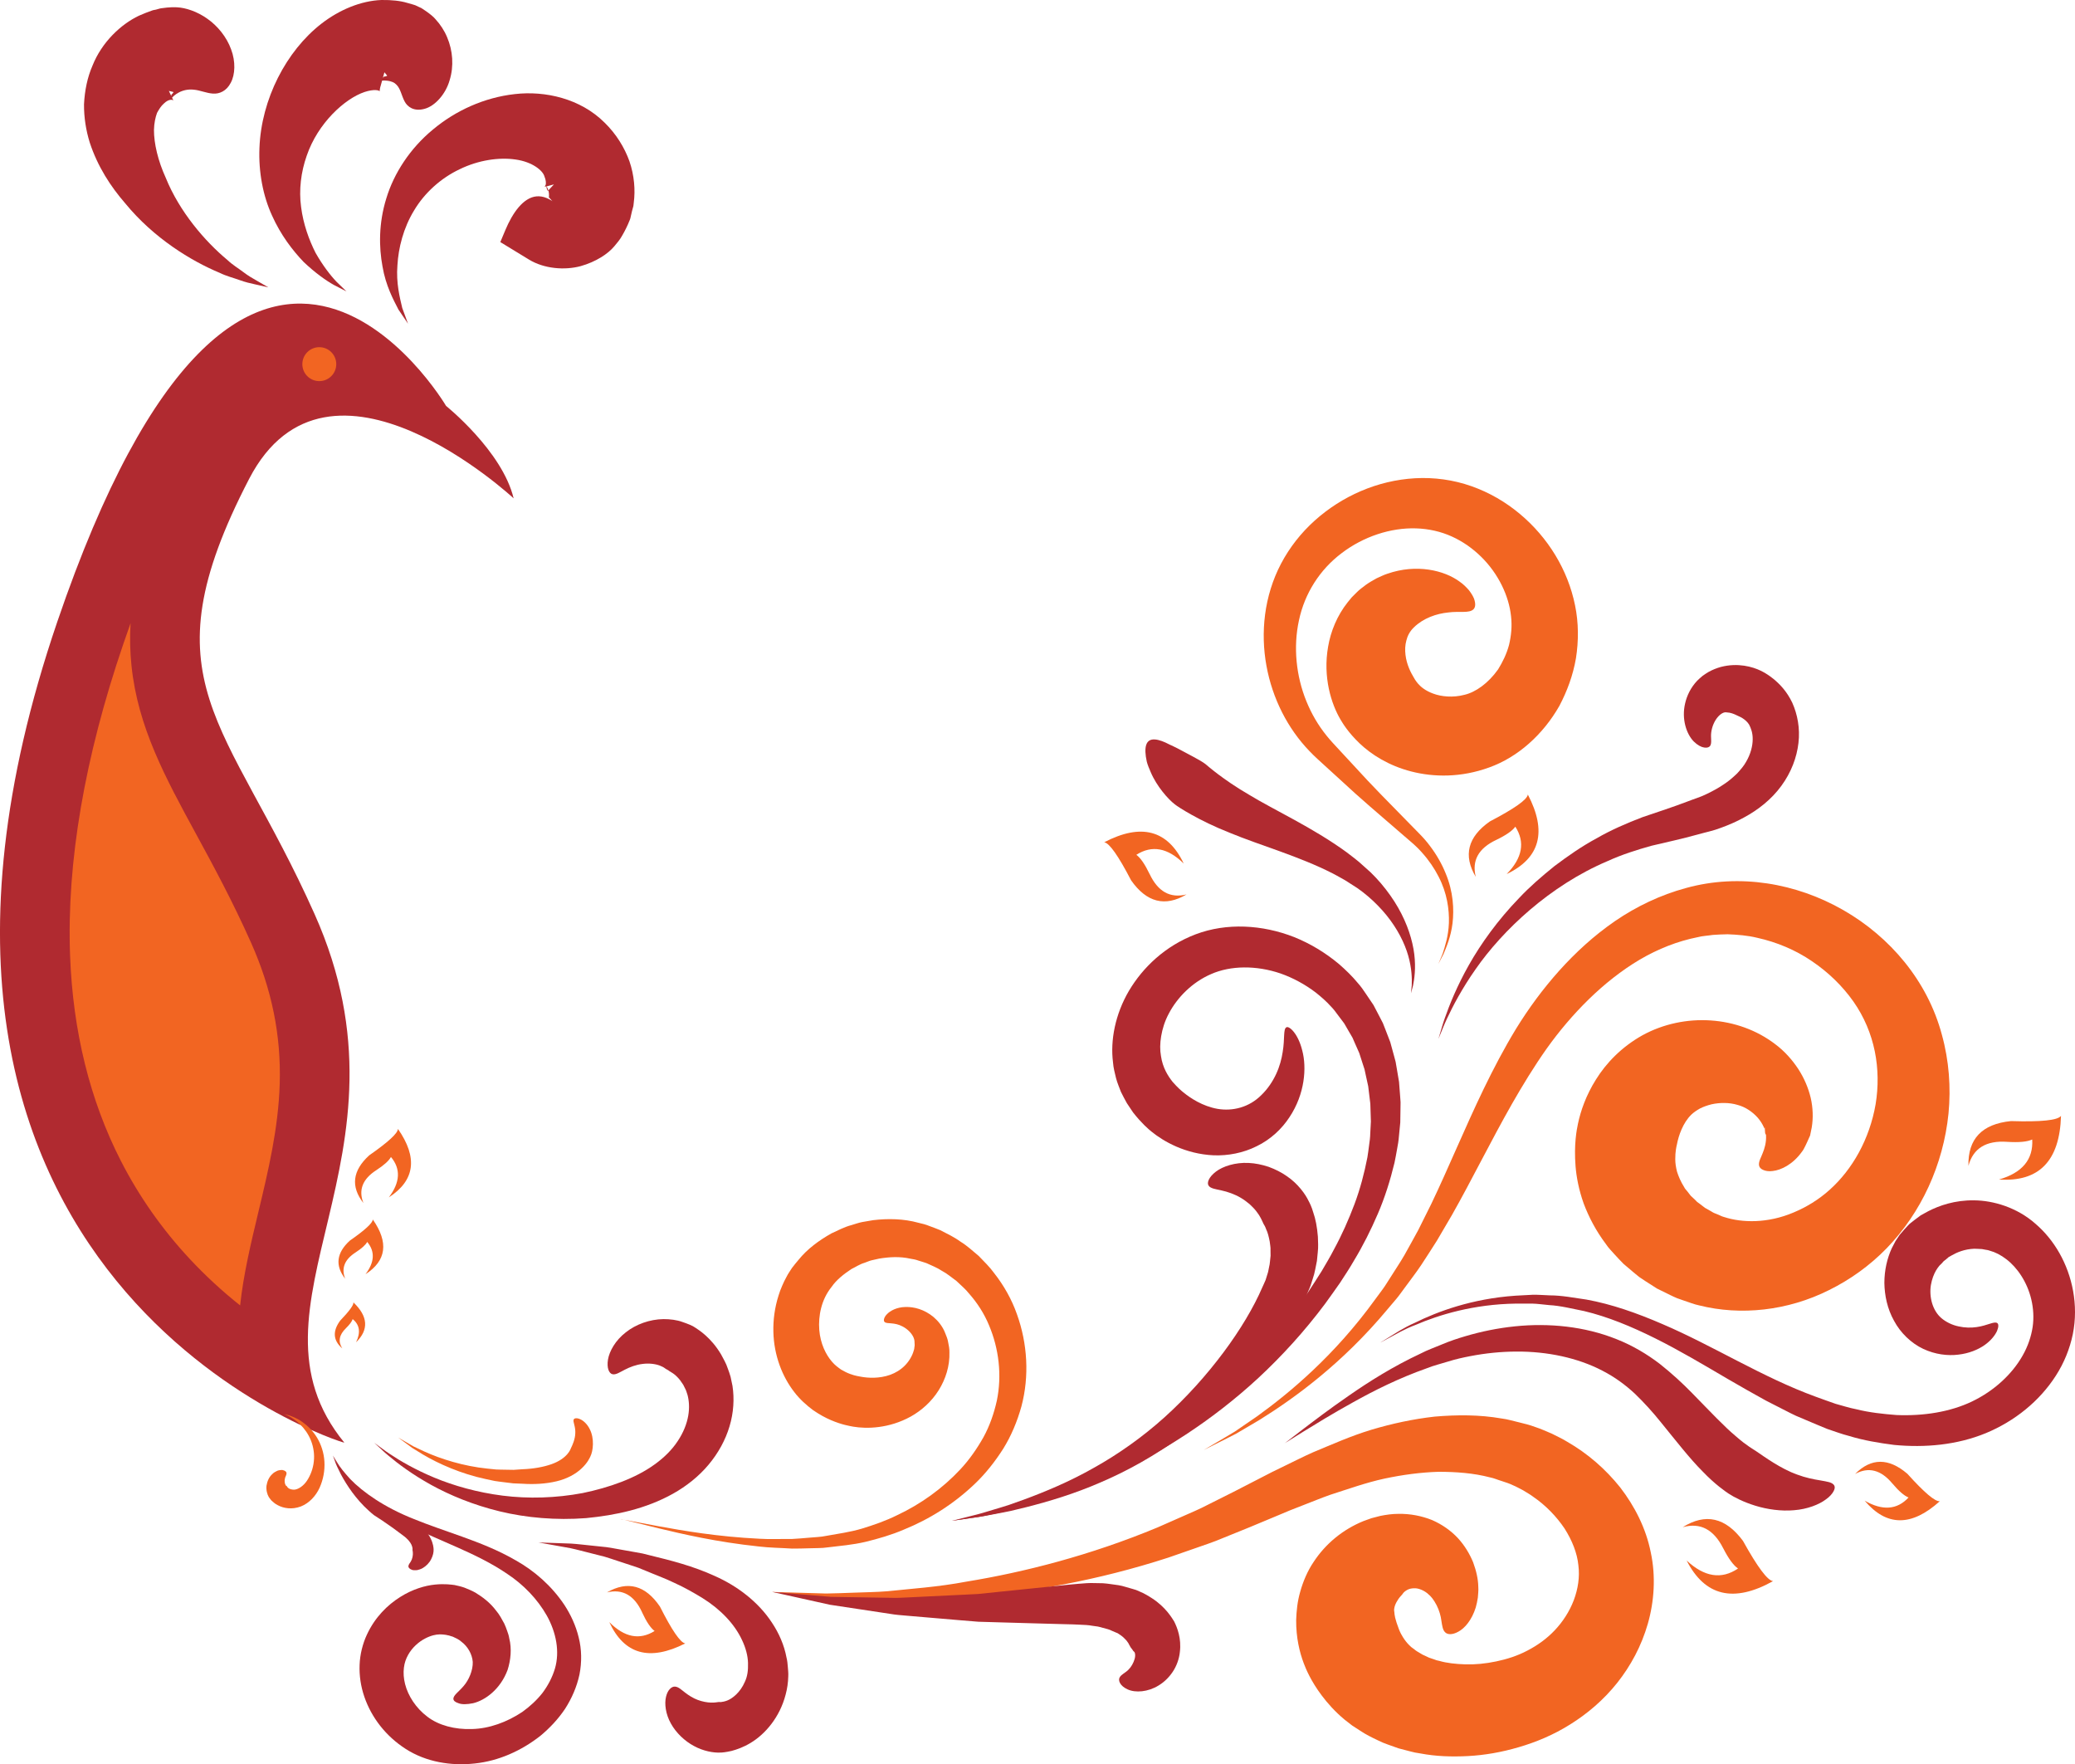 <?xml version="1.0" encoding="UTF-8"?>
<svg id="Layer_1" data-name="Layer 1" xmlns="http://www.w3.org/2000/svg" viewBox="0 0 989.72 841.37">
  <defs>
    <style>
      .cls-1 {
        fill: #f26522;
      }

      .cls-1, .cls-2 {
        stroke-width: 0px;
      }

      .cls-2 {
        fill: #b02a30;
      }
    </style>
  </defs>
  <path class="cls-2" d="m164.24,688c.15.72-244.48-76.16-136.91-391.49C117.51,32.15,212.77,193.59,212.77,193.59c0,0,26.79,21.49,32.22,44.07,0,0-88.33-82.18-126.14-9.32-50.42,97.16-10.41,114.45,31.21,207.63,51.94,116.25-39.09,186.9,14.18,252.04"/>
  <path class="cls-1" d="m114.53,622.56c-8.57-6.81-16.57-14.19-23.9-22.04-13.23-14.16-24.34-29.97-33.03-46.99-14.72-28.81-22.85-61.76-24.18-97.94-1.63-44.34,6.9-94.25,25.36-148.35,1.16-3.41,2.33-6.76,3.5-10.04-.41,6.9-.25,13.64.44,20.31,3.05,29.25,15.97,52.99,30.93,80.48,8.01,14.73,17.09,31.42,26.07,51.53,9.92,22.2,14.4,44.22,13.7,67.35-.64,21.29-5.47,41.46-10.14,60.98-3.65,15.24-7.15,29.87-8.75,44.73"/>
  <path class="cls-2" d="m178.55,688.09s.67.49,1.93,1.42c1.29.89,3.05,2.36,5.51,3.93,4.83,3.25,12.05,7.46,21.21,11.27,9.16,3.8,20.35,7.03,32.56,8.57,12.2,1.55,25.41,1.17,38.15-1.23,12.65-2.61,25.2-7.02,34.36-13.68,4.62-3.31,8.32-7.06,10.98-11.1,2.7-4.03,4.36-8.27,5.02-12.11.68-3.86.37-7.27-.35-9.95-.25-.69-.47-1.36-.66-2-.23-.64-.61-1.21-.87-1.79-.45-1.2-1.31-2.06-1.84-2.98-2.61-3.41-4.89-4.21-5.37-4.62-.5-.49-1.23-.68-1.97-1.24-.77-.61-1.47-.88-2.53-1.34-2.06-.78-5.15-1.19-8.21-.77-3.1.36-6,1.48-8.4,2.72-2.39,1.2-4.33,2.59-5.98,2.17-1.54-.36-2.77-2.87-2.1-6.95.65-4.01,3.59-9.24,8.49-13,4.82-3.85,11.45-6.23,17.95-6.32,3.18-.02,6.53.42,9.02,1.35,2.54.88,4.81,1.71,6.28,2.79,1.46.98,7.38,4.57,12.19,12.67,1.07,2.06,2.43,4.22,3.23,6.79.44,1.27.97,2.55,1.32,3.93.29,1.4.6,2.84.91,4.32.93,6.08.55,12.77-1.41,19.28-1.94,6.53-5.39,12.81-10.02,18.32-4.63,5.55-10.55,10.23-16.91,13.79-12.89,7.22-27.3,10.3-41.51,11.67-14.28,1.09-28.47-.14-41.14-3.21-12.69-3.07-23.88-7.74-32.82-12.68-8.95-4.96-15.73-10.04-20.21-13.84-2.28-1.85-3.88-3.52-5.06-4.55-1.15-1.06-1.76-1.63-1.76-1.63"/>
  <path class="cls-1" d="m296.26,724.52s6.54,1.23,18.01,3.38c11.46,2.08,27.97,4.97,47.9,5.93,4.97.32,10.17.06,15.52.12,2.68-.1,5.38-.41,8.13-.61,2.74-.29,5.56-.28,8.34-.89,5.57-1,11.36-1.78,17-3.46,5.63-1.73,11.34-3.69,16.81-6.42,11.05-5.18,21.49-12.61,30.08-21.82,4.31-4.61,7.92-9.82,11-15.27,3.02-5.5,5.06-11.44,6.41-17.47,2.52-12.11.98-24.91-3.73-36-2.31-5.59-5.57-10.61-9.41-14.98-1.81-2.3-4.06-4.14-6.12-6.13-2.32-1.67-4.47-3.55-6.95-4.84-2.33-1.56-4.91-2.52-7.36-3.67-1.27-.45-2.56-.8-3.82-1.21-1.25-.47-2.54-.7-3.82-.9-5.09-1.15-10.11-.83-14.94-.04-1.19.27-2.38.54-3.56.8-1.17.27-2.26.82-3.38,1.19-2.3.66-4.23,2-6.27,2.98-3.75,2.47-7.17,5.2-9.45,8.51-4.96,6.13-6.37,13.9-5.88,20.46.52,6.64,3.16,11.83,6,15.15,1.45,1.73,2.95,2.78,4.39,3.82,1.53.9,2.96,1.61,4.28,2.08,2.61,1,4.56,1.18,5.36,1.36,3.25.6,8.61.91,13.76-.92,2.55-.92,5.02-2.39,7.01-4.41,2.04-2.05,3.6-4.71,4.26-7.18.26-.65.27-1.23.35-1.84.17-.64.04-1.18.04-1.78,0-.68-.04-1.06-.14-1.56-.11-.49-.31-.99-.56-1.51-1.05-2.05-3.1-3.82-5.01-4.79-1.95-1.06-3.79-1.34-5.33-1.48-1.55-.16-2.74-.06-3.32-.74-.27-.31-.34-.77-.18-1.4.16-.64.57-1.43,1.37-2.23,1.51-1.62,4.69-3.37,8.8-3.44,4.08-.13,9.02,1.11,13.47,4.82,1.09.95,2.16,2.03,3.11,3.31.95,1.27,1.83,2.79,2.35,4.19.6,1.45,1.24,2.95,1.47,4.52.33,1.57.64,3.19.6,4.78.2,6.47-1.79,12.75-5.12,18.08-3.38,5.42-8.23,9.72-13.36,12.57-10.4,5.73-21,5.9-27.41,4.8-1.61-.31-5.35-.86-10.54-3.08-2.59-1.09-5.51-2.66-8.62-4.8-3-2.24-6.33-5.14-9.06-8.76-5.57-7.21-9.6-17.29-9.86-28.56-.14-5.62.61-11.54,2.5-17.45.46-1.48.99-2.95,1.64-4.41.58-1.48,1.34-2.91,2.11-4.35.71-1.46,1.71-2.81,2.59-4.23.97-1.34,2.06-2.58,3.12-3.87,4.2-5.22,9.76-9.29,15.73-12.66,3.12-1.42,6.19-3.09,9.58-3.96,1.68-.48,3.32-1.11,5.05-1.44,1.74-.3,3.48-.6,5.24-.9,7.01-.83,14.54-.73,21.63,1.24,1.8.4,3.58.85,5.28,1.56,1.72.65,3.46,1.26,5.15,1.98,3.26,1.68,6.62,3.26,9.6,5.44,3.16,1.93,5.87,4.46,8.71,6.83,2.56,2.67,5.25,5.24,7.43,8.27,4.59,5.85,8.33,12.47,10.8,19.5,5.06,14.01,5.98,29.59,2.15,44-1.99,7.14-4.84,14.01-8.68,20.18-3.89,6.11-8.35,11.77-13.43,16.63-10.15,9.74-21.9,17.06-34.01,21.95-6.01,2.58-12.2,4.34-18.27,5.83-6.12,1.44-12.17,1.92-18.01,2.63-2.91.46-5.83.29-8.67.43-2.85.05-5.65.2-8.39.15-5.48-.36-10.79-.39-15.82-1.01-20.17-2.12-36.5-5.95-47.85-8.68-11.34-2.8-17.8-4.4-17.8-4.4"/>
  <path class="cls-2" d="m158.82,694.26s.67,1.06,1.92,3.06c1.13,2.06,3.33,4.76,6.25,7.99,6.06,6.31,16.44,13.61,30.44,19.13,6.96,2.86,14.74,5.44,23.01,8.41,8.25,2.98,17.07,6.36,25.69,11.37,8.71,4.91,16.91,11.98,23.04,21.14,3.02,4.61,5.46,9.82,6.84,15.5,1.45,5.67,1.55,11.81.38,17.74-1.27,5.88-3.69,11.42-6.88,16.37-3.28,4.89-7.3,9.15-11.75,12.85-9.09,7.13-19.9,12-31.28,13.19-11.31,1.25-23.21-.67-32.96-6.93-9.54-6.11-16.37-15.03-19.75-24.91-1.69-4.93-2.46-10.14-2.25-15.19.17-4.98,1.49-10.14,3.44-14.32,3.93-8.53,9.99-14.31,15.9-18.03,5.94-3.77,11.91-5.46,16.59-5.93,4.7-.48,7.99.04,9.39.22,1.4.32,3.01.64,4.69,1.24,1.64.68,3.48,1.38,5.24,2.39,3.47,2.1,7.1,4.85,9.91,8.64,1.53,1.77,2.67,3.96,3.83,6.09.55,1.09.94,2.31,1.38,3.47.44,1.16.82,2.35,1.02,3.64,1.25,4.9.69,10.38-.81,15.03-3.43,9.24-10.73,14.5-16.46,15.86-2.96.58-5.29.65-6.94,0-1.62-.52-2.39-1.21-2.44-2.04-.08-1.79,2.58-3.4,4.94-6.24,2.42-2.8,4.44-7.42,4.29-11.44-.29-3.74-2.42-7.38-5.4-9.61-1.35-1.22-2.94-1.85-4.16-2.42-.64-.24-1.24-.3-1.74-.54-.54-.14-1.04-.16-1.46-.31-.45-.02-1.43-.26-3.08-.23-1.64.02-4.09.48-6.95,2-2.82,1.46-6.04,4.15-8.05,7.8-1.02,1.87-1.7,3.66-2,6.12-.29,2.38-.14,5.03.57,7.8,1.39,5.52,5.16,11.46,10.66,15.56,5.3,4.09,13.11,6.16,21.21,5.86,8.21-.18,16.73-3.28,24.04-8.16,3.58-2.57,6.9-5.59,9.62-9.06,2.63-3.52,4.67-7.4,5.91-11.51,2.45-8.21.59-17.41-3.85-25.38-4.52-7.97-11.18-14.79-18.75-19.8-7.56-5.19-15.79-9.1-23.7-12.63-7.94-3.53-15.6-6.72-22.48-10.16-13.88-6.7-24.01-15.01-29.66-21.87-2.73-3.52-4.73-6.38-5.72-8.54-1.1-2.09-1.69-3.2-1.69-3.2"/>
  <path class="cls-2" d="m454.2,725.24s1.95-.38,5.63-1.1c1.83-.36,4.1-.8,6.76-1.32,2.66-.54,5.66-1.4,9.05-2.23,13.49-3.48,32.59-9.7,53.86-20.69,21.2-11,44.48-26.99,65.45-48.29,10.44-10.67,20.32-22.57,29.1-35.54,2.11-3.3,4.33-6.55,6.38-9.91,1.98-3.4,4.04-6.78,5.83-10.29,3.78-6.93,6.98-14.16,9.75-21.49,2.76-7.35,4.74-14.9,6.21-22.47.33-1.9.53-3.81.8-5.71.29-1.9.52-3.8.56-5.7l.3-5.67-.18-5.65-.09-2.81-.34-2.78-.67-5.54-1.18-5.4-.58-2.69-.85-2.6-1.66-5.17-2.17-4.89-1.06-2.44-1.33-2.27c-.87-1.51-1.75-3.02-2.62-4.52-1.04-1.38-2.06-2.75-3.09-4.11-1-1.39-2.02-2.74-3.19-3.92-2.21-2.48-4.73-4.65-7.28-6.69-5.22-3.97-10.94-7.03-16.78-9.09-11.69-3.99-23.87-3.78-33.04.24-9.28,3.96-16.32,11.38-20.22,18.77-2,3.7-3.13,7.46-3.71,10.91-.59,3.47-.6,6.67-.08,9.49.8,5.49,3.3,9.45,5.55,12.28,2.38,2.73,4.27,4.34,5.13,5,3.3,2.72,9.13,6.61,16.31,7.87,7.04,1.19,14.95-.6,20.92-6.61,2.97-2.88,5.37-6.44,7.03-10.04,1.68-3.61,2.62-7.25,3.1-10.44,1.1-6.43.17-11.06,1.81-11.82,1.27-.72,5.54,2.89,7.55,11.16,2.13,8.06,1.3,20.59-6.13,31.74-3.61,5.54-9.01,10.63-15.58,13.8-6.5,3.29-13.86,4.61-20.54,4.36-13.51-.61-23.93-6.61-29.72-11.34-1.47-1.18-4.75-4.02-8.75-9.11-.91-1.36-1.89-2.82-2.94-4.4-.96-1.64-1.87-3.49-2.85-5.42-.77-2.05-1.71-4.18-2.34-6.56-.58-2.4-1.26-4.94-1.44-7.53-1.33-10.43,1.03-22.88,7.6-34.08,6.59-11.12,17.27-21.45,31.88-26.98,14.68-5.54,31.71-4.63,46.96,1.36,7.61,3.07,14.84,7.4,21.33,12.84,3.19,2.78,6.29,5.75,9.03,9.09,1.45,1.62,2.68,3.38,3.86,5.16,1.2,1.78,2.4,3.56,3.61,5.35.99,1.9,1.99,3.81,2.99,5.72l1.48,2.87,1.18,3.01c.77,2.01,1.55,4.02,2.33,6.04.57,2.07,1.14,4.15,1.71,6.24l.84,3.13.55,3.19,1.08,6.39.5,6.46.23,3.23-.04,3.24-.1,6.48-.63,6.46c-.16,2.16-.51,4.29-.93,6.4-.4,2.11-.73,4.24-1.2,6.33-2.01,8.34-4.58,16.52-7.93,24.3-3.34,7.77-7.12,15.3-11.43,22.41-2.06,3.62-4.37,7.04-6.6,10.5-2.31,3.4-4.77,6.68-7.12,10-9.75,13.06-20.54,24.88-31.79,35.35-22.6,20.9-47.1,36.05-69.1,46.19-22.08,10.13-41.58,15.47-55.28,18.32-3.44.67-6.49,1.39-9.17,1.81-2.69.39-4.98.73-6.83,1-3.7.54-5.67.83-5.67.83"/>
  <path class="cls-1" d="m574.09,691.55s2.37-1.4,6.82-4.02c2.21-1.33,4.98-2.9,8.16-4.86,3.08-2.11,6.62-4.54,10.6-7.27,15.54-11.2,36.95-29.03,56.21-55.65,1.22-1.65,2.44-3.31,3.68-4.99,1.25-1.67,2.29-3.52,3.47-5.29,2.25-3.61,4.7-7.18,6.9-11,2.13-3.87,4.36-7.76,6.51-11.79,2.04-4.09,4.12-8.25,6.22-12.48,8.18-17.04,15.76-35.7,25-54.84,4.65-9.57,9.66-19.22,15.51-28.82,5.89-9.56,12.68-18.83,20.47-27.54,7.8-8.69,16.64-16.83,26.72-23.76,10.09-6.89,21.55-12.44,33.9-15.76,50.84-14.02,108.29,18.79,121.96,69.97,3.45,12.45,4.35,25.25,3.17,37.55-1.25,12.3-4.53,24.14-9.53,35.02-5,10.87-11.74,20.8-19.89,29.2-8.18,8.44-17.64,15.12-27.54,20.02-19.78,9.93-42.24,12.28-61.96,7.31-2.49-.51-4.77-1.48-7.1-2.22-1.15-.41-2.3-.81-3.44-1.21-1.12-.43-2.18-.99-3.26-1.49-2.14-1.03-4.25-2.05-6.3-3.1-1.95-1.25-3.88-2.47-5.76-3.68-.93-.62-1.86-1.24-2.78-1.86-.86-.7-1.72-1.41-2.56-2.1-1.67-1.42-3.32-2.81-4.93-4.18-1.51-1.5-2.93-3.08-4.33-4.59-1.37-1.56-2.82-2.96-3.93-4.67-4.86-6.44-8.32-13.12-10.75-19.61-2.32-6.57-3.43-12.58-3.84-17.72-.81-10.32.52-17.21,1.15-20.18,1.25-5.96,3.75-13.42,8.59-21.12,4.79-7.71,12.12-15.48,22.19-21.1,20.01-10.96,45.62-9.3,63.33,4.27,4.41,3.29,8.11,7.47,10.97,11.81,2.83,4.37,4.81,9.04,5.94,13.78,1.09,4.77,1.24,9.63.5,14.06-.27,1.33-.54,2.64-.8,3.92-.3.67-.6,1.32-.89,1.97l-.58,1.29c-.26.54-.51,1.07-.76,1.61-.52,1-1.04,2.13-1.62,2.79-4.35,6.12-10.01,8.82-13.97,9.24-1.97.29-3.58-.05-4.66-.56-1.08-.49-1.65-1.17-1.84-1.98-.19-.81,0-1.74.34-2.72.36-.96.88-1.95,1.34-3.19.97-2.31,1.8-5.3,1.63-8.41.06-.43-.19-.58-.26-.81l-.13-.28c-.02-.05-.03-.06-.04-.15l-.04-.53c-.05-.7-.1-1.42-.15-2.15v-.14s0-.07,0-.07c.02-.19-.22,1.49-.12.77v-.02s-.08-.14-.08-.14l-.13-.27-.24-.54c-.68-1.44-1.56-2.83-2.75-4.21-2.49-2.8-5.92-5.17-9.71-6.14-3.77-1.13-8.23-1.17-12.28-.28-2.02.5-3.92,1.16-5.57,2-1.61.91-2.99,1.86-4.05,2.86-4.13,3.97-6.19,10.21-6.96,14.32-.25,1.01-.81,3.44-.78,7.05,0,1.8.29,3.85.85,5.97.68,2.11,1.73,4.7,3.42,7.35.29.73.97,1.3,1.47,1.97.53.68,1.06,1.37,1.61,2.08.69.61,1.37,1.26,2.06,1.93l1.03,1.05,1.23.89c.82.6,1.65,1.24,2.48,1.91.94.51,1.89,1.04,2.84,1.6.48.26.94.62,1.46.84l1.57.63c1.07.38,2.09,1.05,3.22,1.3,8.68,2.84,20.89,3.07,33.12-2.12,6.1-2.54,12.06-6.13,17.33-10.89,5.32-4.77,10.09-10.78,13.88-17.72,3.78-6.94,6.57-14.79,7.99-23.05,1.36-8.26,1.3-16.9-.4-25.25-1.71-8.32-5.04-16.39-10.23-23.78-5.18-7.34-11.94-13.92-19.76-19.19-7.79-5.33-16.76-9.08-26.04-11.14-4.64-1.13-9.38-1.5-14.12-1.69-2.36.06-4.71.11-7.1.31-2.38.39-4.83.45-7.19,1.07-9.55,1.89-18.91,5.57-27.66,10.71-8.73,5.18-16.86,11.65-24.28,18.88-7.42,7.24-14.17,15.22-20.17,23.64-5.95,8.44-11.39,17.35-16.49,26.27-10.19,17.9-19.07,36.1-28.59,52.92-2.45,4.17-4.86,8.29-7.24,12.35-2.49,4-5.07,7.87-7.54,11.7-2.54,3.79-5.33,7.33-7.91,10.89-1.33,1.75-2.54,3.57-3.94,5.21-1.4,1.64-2.77,3.27-4.14,4.88-21.67,26.01-44.59,42.52-60.99,52.72-4.17,2.46-7.9,4.66-11.14,6.57-3.32,1.76-6.2,3.14-8.51,4.31-4.62,2.32-7.07,3.55-7.07,3.55"/>
  <path class="cls-1" d="m368.45,759.21s9.27.27,25.54.75c4.06-.03,8.57-.26,13.46-.41,4.89-.22,10.19-.22,15.83-.68,11.26-1.2,24-1.99,37.69-4.58,27.42-4.47,59.04-12.5,91.06-25.81,3.96-1.75,7.96-3.51,11.99-5.28,4.02-1.79,8.09-3.46,12.08-5.57,4.01-2.01,8.05-4.03,12.11-6.07,4.1-2.11,8.22-4.23,12.36-6.36l6.23-3.21,6.44-3.14c4.33-2.07,8.57-4.27,13.04-6.24,9.08-3.76,18.07-7.81,27.85-10.76,9.74-2.9,19.84-5.11,30.27-6.27,10.47-.88,21.22-.96,31.98.93,2.69.32,5.33,1.18,8,1.77,2.66.64,5.31,1.29,7.98,2.3,2.7.86,5.22,2.06,7.82,3.14,2.48,1.27,5.04,2.42,7.4,3.9,9.66,5.56,18.2,12.95,25.23,21.76,6.87,8.92,12.27,19.42,14.56,30.94,2.48,11.5,1.63,23.46-1.39,34.02-3.04,10.63-8.18,20.13-14.62,28.24-6.5,8.17-14.27,14.72-22.32,19.74-8.06,5.09-16.48,8.55-24.71,10.95-8.25,2.42-16.28,3.79-24.12,4.21-7.84.41-15.43.14-22.67-1.24-.9-.15-1.79-.3-2.68-.45-.89-.22-1.78-.44-2.65-.65-1.75-.46-3.47-.91-5.15-1.35-1.68-.6-3.33-1.19-4.95-1.76-1.62-.56-3.19-1.2-4.71-1.97-3.06-1.44-5.96-2.87-8.6-4.65-1.32-.86-2.62-1.69-3.87-2.51-1.25-.97-2.46-1.91-3.64-2.83-4.57-3.81-8.03-7.74-10.73-11.31-5.41-7.17-7.74-13-8.71-15.55-1.94-5.13-3.69-12.14-3.61-20.63.14-4.25.58-8.81,1.93-13.47,1.32-4.77,3.47-9.9,6.36-14.16,5.72-8.75,14-15.55,23.84-19.55l3.78-1.36c1.41-.4,2.83-.77,4.24-1.1,2.85-.57,5.7-.97,8.54-.97,5.67-.12,11.17.97,16.1,2.94,4.83,2.1,9.02,5.07,12.33,8.6,3.28,3.57,5.65,7.59,7.29,11.56,1.49,4.06,2.4,8,2.46,11.71.14,1.76-.11,3.56-.22,5.18-.26,1.67-.58,3.23-1.01,4.69-1.83,5.9-5.23,9.9-8.27,11.5-3,1.67-5.24,1.41-6.34.28-1.2-1.2-1.4-3.25-1.77-5.53-.27-2.25-1.01-4.86-2.26-7.35-.34-.64-.73-1.28-1.08-1.89-.51-.63-.78-1.24-1.35-1.84l-.71-.8-.81-.72c-.46-.5-1.1-.88-1.63-1.26-1.17-.71-2.37-1.21-3.56-1.46-1.2-.24-2.42-.12-3.43.09-1.06.27-1.97.8-2.67,1.38-.35.29-.64.6-.88.94-.11.19-.22.34-.33.46-.19.24-.39.46-.6.66-1.66,1.8-2.93,4.19-3.15,5.92-.22.92.02,1.39.06,2.06,0,.8.25,1.64.36,2.42.39,1.62.95,3.24,1.48,4.61.24.67.75,2.34,2.25,4.7.73,1.17,1.71,2.52,2.98,3.78.33.29.66.6.99.93.45.31.9.64,1.36.99.84.78,1.97,1.38,3.13,2.07.55.39,1.19.7,1.89.98.68.32,1.37.64,2.07.98.78.26,1.57.53,2.37.8l1.22.44,1.34.31c3.53,1.03,7.78,1.5,12.36,1.64,4.6.15,9.68-.33,14.71-1.39,5.05-1.04,10.22-2.68,14.97-5.2,4.79-2.48,9.24-5.68,13-9.66,3.8-4.01,7.02-8.94,9.06-14.3,2.02-5.38,2.93-11.04,2.2-16.75-.58-5.78-2.97-11.8-6.62-17.53-3.81-5.64-8.89-10.97-14.99-15.14-1.47-1.13-3.12-1.98-4.68-2.99-1.65-.81-3.26-1.8-4.98-2.48-1.64-.81-3.5-1.4-5.36-2-1.88-.55-3.66-1.39-5.63-1.75-7.69-2.02-15.99-2.63-24.45-2.64-8.5.27-17.16,1.42-25.81,3.26-8.61,1.86-17.22,4.94-25.83,7.71-4.3,1.5-8.58,3.31-12.86,4.94l-6.41,2.51-6.44,2.7c-4.29,1.79-8.56,3.57-12.8,5.34-4.33,1.75-8.63,3.5-12.91,5.23-4.22,1.82-8.64,3.23-12.95,4.76-4.32,1.5-8.6,2.99-12.85,4.47-34.22,11.11-67.21,16.68-95.4,18.97-14.08,1.5-27.06,1.26-38.48,1.55-5.71,0-11.06-.44-15.99-.61-4.93-.25-9.45-.38-13.52-.68-16.22-1.8-25.46-2.82-25.46-2.82"/>
  <path class="cls-2" d="m612.76,688.31s3-2.31,8.28-6.37c5.3-4.03,12.86-9.83,22.34-16.36,9.45-6.57,20.91-13.84,34.25-20.08,3.26-1.72,6.83-2.93,10.35-4.43,3.51-1.49,7.23-2.73,11-3.84,7.56-2.24,15.49-3.86,23.61-4.69,16.19-1.68,33.29.02,48.46,6.12,7.57,2.98,14.58,7.16,20.59,11.76,5.87,4.64,11.05,9.44,15.39,13.9,8.8,8.98,15.57,16.21,20.93,20.64,5.11,4.52,8.71,6.43,9.71,7.15,3.91,2.64,11.71,8.37,19.58,11.14,3.91,1.48,7.82,2.26,11.06,2.77,1.64.32,3.07.51,4.22.85,1.15.36,2.01.87,2.39,1.61.38.74.23,1.69-.42,2.83-.64,1.15-1.8,2.49-3.52,3.71-3.35,2.55-8.99,4.73-15.24,5.21-6.24.56-12.89-.42-18.43-2.13-5.56-1.7-10.11-4.01-12.86-5.82-1.3-.89-6.37-4.28-12.33-10.53-6.03-5.99-12.73-14.64-20.15-23.75-3.72-4.63-7.76-9.08-12.23-13.39-4.5-4.17-9.56-7.91-15.47-10.94-11.74-6.13-26.31-9.2-41.02-9.1-7.36.02-14.75.79-21.93,2.17-3.59.69-7.13,1.48-10.58,2.57-3.44,1.09-6.94,1.89-10.21,3.23-13.31,4.69-25.23,10.67-35.17,16.23-9.98,5.51-18.07,10.53-23.74,14.01-5.65,3.52-8.87,5.52-8.87,5.52"/>
  <path class="cls-2" d="m658.52,640.19s1.45-.89,4.17-2.57c2.74-1.64,6.62-4.35,12.13-6.76,10.69-5.31,27.18-11.51,48.08-12.94,2.61-.14,5.28-.28,8-.43,2.72-.08,5.49.19,8.32.28,5.69,0,11.45,1.15,17.45,2,11.92,2.15,24.04,6.41,36.09,11.62,24.19,10.31,47.83,25.45,73.28,34.71,3.18,1.13,6.34,2.33,9.52,3.4,3.22.85,6.39,1.92,9.65,2.54,6.45,1.62,12.98,2.3,19.4,2.8,12.8.52,25.49-1.44,35.96-6.45,10.54-5.05,19.17-13.03,24.18-21.93,2.53-4.42,4.1-9.16,4.77-13.64.64-4.41.35-8.91-.64-13.09-1.98-8.41-6.75-15.27-11.91-19.19-2.58-2-5.25-3.36-7.85-4.06-.63-.26-1.28-.37-1.92-.45-.63-.12-1.25-.23-1.86-.34-1.24-.13-2.48-.06-3.63-.16-4.73.17-8.38,1.78-10.71,3.12-.59.36-1.13.66-1.63.93-.41.36-.78.68-1.1.97-.63.57-1.24.86-1.42,1.19-.47.57-1.04,1.17-1.74,1.79-.26.34-.52.7-.83,1.06-.26.4-.54.82-.82,1.25-1.06,1.81-2,4.22-2.47,6.99-.91,5.58.71,12.11,4.98,15.77,2.22,1.91,5.22,3.35,8.24,3.97,3.02.68,6.02.7,8.56.33,5.12-.69,8.49-2.94,9.89-1.9.65.49.68,1.79-.14,3.78-.88,1.91-2.75,4.46-5.9,6.68-3.13,2.21-7.47,4-12.56,4.58-5.08.62-10.95-.06-16.69-2.73-5.78-2.71-10.91-7.69-13.95-13.4-3.21-5.72-4.53-12.09-4.62-18.08,0-6.01,1.32-11.71,3.51-16.5.58-1.18,1.17-2.32,1.78-3.4.67-1.05,1.33-2.07,2-3.01,1.44-1.72,2.81-3.25,4.05-4.56.58-.72,1.78-1.53,3.34-2.77.8-.59,1.7-1.26,2.7-2.01,1.08-.59,2.27-1.24,3.56-1.95,5.2-2.67,12.62-5.31,21.85-5.18,9.1.07,20.47,3.35,29.32,11.21,8.93,7.68,15.53,18.96,17.91,32.02,1.18,6.53,1.29,13.54-.14,20.62-1.45,6.99-4.17,13.68-8.08,19.76-7.8,12.17-19.63,21.69-33.33,27.39-13.88,5.72-29.09,7.03-43.76,5.65-7.3-.94-14.58-2.15-21.57-4.29-3.56-.89-6.95-2.22-10.4-3.35-3.36-1.34-6.65-2.78-9.97-4.17l-4.96-2.1c-1.64-.72-3.18-1.59-4.78-2.37-3.16-1.61-6.31-3.22-9.46-4.83-6.12-3.39-12.22-6.81-18.11-10.26-11.82-6.93-23.25-13.74-34.68-19.42-11.41-5.69-22.8-10.4-34.07-13.07-5.67-1.11-11.15-2.54-16.61-2.83-2.72-.23-5.39-.65-8.02-.71-2.64,0-5.23,0-7.76,0-20.37.26-36.96,5.44-47.83,10.12-5.6,2.09-9.59,4.57-12.42,6.05-2.81,1.53-4.31,2.34-4.31,2.34"/>
  <path class="cls-2" d="m454.2,725.24s3.46-.88,9.53-2.41c3.05-.7,6.69-1.8,10.86-3.08,2.08-.64,4.31-1.27,6.63-2.04,2.3-.82,4.72-1.68,7.25-2.58,10.04-3.71,21.62-8.5,33.21-15.09,11.65-6.48,23.29-14.7,33.81-24.17,20.95-18.92,38.4-42.86,46.62-61.97.52-1.17,1.09-2.33,1.54-3.43.33-1.05.65-2.07.96-3.08.36-.98.44-2.02.68-2.98.22-.97.42-1.91.46-2.84.1-.92.19-1.82.28-2.69,0-.85-.02-1.68-.03-2.48.1-1.61-.26-3-.38-4.31-.48-2.54-1.03-4.51-1.69-5.82-.48-1.42-1.03-2.2-1.24-2.55-.78-1.64-1.49-3.56-3.34-5.9-.87-1.18-2.02-2.33-3.27-3.51-1.3-1.08-2.72-2.17-4.24-3.06-3.03-1.79-6.32-2.89-9.19-3.52-2.83-.64-5.31-.9-6.21-2.35-.85-1.33.11-4.03,3.52-6.63,3.35-2.56,9.22-4.45,15.58-4.14,3.17.14,6.42.81,9.55,1.85,3.08,1.13,6.07,2.59,8.67,4.44,5.29,3.54,8.95,8.69,10.42,11.86.44.81,1.43,2.66,2.25,5.58,1.03,2.88,1.81,6.8,2.17,11.46.06,2.32.27,4.86-.06,7.48-.12,1.32-.23,2.68-.4,4.07-.27,1.36-.55,2.76-.84,4.2-.25,1.45-.68,2.88-1.16,4.34-.5,1.45-.85,2.98-1.51,4.44-.63,1.46-1.28,2.95-1.93,4.48-.72,1.39-1.51,2.69-2.29,4.07-6.13,11.21-14.35,21.81-24.17,32.68-1.23,1.34-2.47,2.69-3.72,4.05-1.28,1.27-2.56,2.55-3.85,3.83-2.63,2.54-5.28,5.12-8.07,7.6-5.52,5.02-11.39,9.84-17.51,14.23-12.19,8.88-25.28,16.19-37.99,21.62-12.68,5.55-24.97,9.18-35.49,11.86-2.64.64-5.17,1.25-7.57,1.83-2.41.53-4.72.92-6.88,1.35-4.31.85-8.06,1.55-11.18,1.93-6.21.89-9.75,1.4-9.75,1.4"/>
  <path class="cls-2" d="m194.6,154.35s-1.65-2.43-4.55-6.71c-2.34-4.56-6.07-11.36-7.61-20.58-1.7-9.11-1.89-20.53,1.83-32.48,3.62-11.97,11.35-23.83,22.19-32.77,10.76-9.03,24.48-15.32,39.12-16.94,14.45-1.66,31.28,2.11,42.82,13.64,5.51,5.39,9.44,11.77,11.83,18.4,2.3,6.73,2.86,13.71,2.06,19.72l-.12,1.11-.07.54-.69,2.54-.23,1.02c-.15.66-.29,1.28-.43,1.88-.13.42,0,.3-.34,1.14-.3.71-.59,1.41-.87,2.07-.59,1.33-1.2,2.56-1.8,3.68-.6,1.12-1.19,2.12-1.74,3.01-.53.81-.91,1.25-1.31,1.78-.77.99-1.37,1.7-1.74,2.12-2.86,3.44-8.62,7.35-16.06,9.42-7.55,2.01-17.32,1.28-24.58-3.15l-13.67-8.34,2.4-5.73c3.44-8.22,8.57-15.53,14.91-16.08,6.33-.55,12.66,5.75,17.47,13.25-3.82-4.21-7.74-8.53-11.66-12.85.2-.17.24-2.78-.68-4.47-.76-1.79-1.26-1.9-.83-1.54.05.04.12.1.22.18.04.07.18.03.19.22-.03.25-.03.55,0,.88.04.33.13.69.28,1.06.08.19.18.38.29.57.09.31.4-.31.6-.44.45-.49.93-1,1.43-1.54l.77-.83.1-.11.05-.05.03-.03c-7.6,2.08-2.11.58-3.81,1.04l-.09-.02-.17-.04c-.22-.05-.42-.06-.58-.06.17.05.11-.04.22-.07.3-.06.3-.34.53-.72.16-.8.08-2.27-.6-3.85-.7-2.81-5.71-7.01-13.76-8.14-7.97-1.17-17.79.29-26.65,4.61-8.96,4.21-16.82,11.3-21.79,19.67-5.1,8.34-7.48,17.87-7.95,26.18-.68,8.42,1.14,15.41,2.3,20.33,1.76,4.78,2.75,7.49,2.75,7.49"/>
  <path class="cls-2" d="m165.23,138.97s-2.16-1.11-5.96-3.06c-3.75-2.11-8.86-5.68-14.45-10.99-5.28-5.52-10.93-12.86-15.09-22.17-4.24-9.23-6.46-20.62-5.98-32.16.87-23.26,12.76-46.25,29.53-59.28C161.82,4.68,172.13.37,181.95,0c4.91-.07,9.11.4,12.3,1.38.79.22,1.51.43,2.17.61.33.1.64.2.93.28l.43.14.21.07.1.03,1.63.77c.46.21.79.36.99.45-.51-.41,5.28,3.18,7.1,5.53,2.2,2.41,4.16,5.34,5.47,8.54,2.72,6.39,3.26,13.75,1.19,20.44-1.87,6.66-7.04,12.4-12,13.67-4.98,1.37-8.14-.91-9.5-3.57-1.48-2.8-1.92-6.12-3.97-8.03-.23-.22-.53-.49-.79-.67-.1-.07-.17-.11-.24-.14-.28-.19-.7-.38-1.1-.5-1.06-.44-2.42-.57-3.77-.61-1.34.04-2.32.23-2.69.37-.28.09-.04.04.62-.36.58-.37,1.37-1.01,1.91-1.61.17-.49.86-.21,1.24-.46.14-.1.6-.12.44-.33-.17-.21-.34-.41-.49-.59-.16-.19-.41-.49-.76-.91l-.02-.02-1.85,6.68h0s0,.03,0,.03l-.02.05-.04.1-.06.19-.03.17s0,.06-.11.51c-.08.34-.13.68-.15,1.03v.51c-.02.14.05-.09,0-.06.05-.7-2.74-1.3-7.22.19-9.36,3.13-22.27,14.8-27.58,30.4-2.73,7.73-3.79,16.27-2.68,24.44,1.04,8.16,3.78,15.7,6.92,21.9,3.42,6,7.07,10.72,9.96,13.74,3.03,2.94,4.75,4.61,4.75,4.61"/>
  <path class="cls-2" d="m127.93,137.03s-2.32-.53-6.39-1.45c-2.06-.44-4.58-1.02-7.34-2.03-2.76-1.02-6.12-1.81-9.42-3.43-13.54-5.64-31.38-16.47-45.03-33.12-6.97-8.02-13.17-17.54-16.94-29-1.79-5.76-2.79-11.99-2.74-18.26.33-6.61,1.62-12.89,4.04-18.42,4.44-11.19,13.55-19.75,22.16-23.83,2.19-.97,4.25-1.77,6.12-2.42l.35-.12.17-.06.09-.03,1.4-.27.34-.1.65-.18c.52-.13.59-.21,1.39-.35,2.11-.32,3.92-.45,5.33-.51,1.31-.03,1.91.02,2.44.05,3.85.18,9.41,1.91,14.32,5.42,4.94,3.44,9.23,8.73,11.36,14.61,2.22,5.84,1.94,12.12-.18,15.98-2.04,3.96-5.45,5.36-8.48,5.13-3.2-.22-6.08-1.58-8.99-1.85-2.86-.36-5.4.32-7.25,1.3-1.86.98-3.16,2.17-3.76,3.18-.13.21-.31.65-.25.51.08-.2.13-.42.19-.66.14-.51.19-1.08.23-1.51.05-.1-.09-.33.11-.57.27-.22.61-.55.91-1.05-.05-.2-.72-.22-1.1-.36l-.7-.17-.37-.09h-.02c.9,1.9-2.04-4.27,2,4.26h0s0,.04,0,.04v.05c.05.27.22.65.09.28-.13-.51-2.11-.99-4.53,1.41-1.26,1.07-2.24,2.66-3.22,4.41-.8,2.18-1.39,4.9-1.47,8.13-.04,6.46,1.95,14.83,5.6,22.8,6.57,16.26,18.76,30.38,29.42,39.24,2.56,2.42,5.31,4.01,7.59,5.76,2.29,1.75,4.44,3,6.24,4,3.6,2.08,5.66,3.27,5.66,3.27"/>
  <path class="cls-2" d="m256.77,735.61s2.62.09,7.21.24c2.31.08,5.11.18,8.33.29,3.22.2,6.83.67,10.8,1.06,1.99.21,4.06.43,6.21.65,2.13.3,4.32.74,6.59,1.13,2.27.4,4.6.82,6.99,1.24,1.2.22,2.4.44,3.62.66,1.2.3,2.41.61,3.64.91,9.83,2.4,20.37,5.04,30.79,9.82,10.37,4.59,20.63,12.12,27.26,22.27,3.34,5.01,5.83,10.68,6.93,16.61.38,1.45.51,2.95.63,4.44.11,1.49.3,2.93.21,4.48-.06,3.05-.51,5.95-1.23,8.67-2.81,10.95-9.82,18.96-16.68,23.09-3.42,2.08-6.69,3.22-9.19,3.87-2.63.6-4.54.79-5.31.77-3.22.17-8.08-.67-12.55-3.12-4.49-2.39-8.58-6.3-11.04-10.77-2.51-4.46-3.12-9.44-2.3-12.74.4-1.68,1.05-2.92,1.86-3.72.77-.8,1.57-1.15,2.4-1.11,1.73.1,3.13,1.6,4.92,2.93,1.76,1.36,3.76,2.6,5.94,3.42,2.19.82,4.47,1.23,6.26,1.28,1.81.07,3.02-.22,3.68-.27.21.04.51,0,1.14.01.72-.09,1.7-.23,2.94-.71,2.4-.91,6.27-3.8,8.48-9,1.2-2.54,1.58-5.38,1.48-8.9-.08-3.44-1.08-7.25-2.88-11-3.51-7.58-10.21-14.59-18.74-19.92-4.26-2.63-8.72-5.13-13.37-7.25-4.58-2.24-9.38-3.94-13.88-5.86-1.13-.47-2.26-.93-3.38-1.38-1.14-.38-2.27-.76-3.38-1.13-2.24-.74-4.43-1.46-6.56-2.16-2.14-.69-4.21-1.43-6.24-2.02-2.05-.52-4.03-1.02-5.93-1.5-3.81-.93-7.3-1.92-10.42-2.57-3.15-.56-5.88-1.06-8.14-1.46-4.53-.81-7.11-1.27-7.11-1.27"/>
  <path class="cls-2" d="m368.45,759.21s11.08.93,27.83,2.34c8.37.14,18.17.29,28.7.46,2.62.12,5.3-.06,8.01-.19,2.71-.13,5.46-.26,8.23-.4,5.53-.26,11.16-.54,16.8-.81l8.45-.42c2.82-.29,5.63-.58,8.42-.87,5.58-.58,11.08-1.14,16.44-1.69,5.34-.55,10.53-1.08,15.49-1.58,2.55-.25,4.7-.51,7.51-.72,2.66-.22,5.25-.46,7.87-.34,1.3.02,2.58.05,3.84.07,1.26.04,2.54.28,3.78.42,2.48.31,4.86.6,7.15,1.36,1.14.33,2.25.65,3.33.96.54.16,1.07.32,1.59.48.55.21,1.1.47,1.64.71,2.2.91,4.09,2.04,5.8,3.14,6.87,4.4,9.87,9.87,10.73,11.19,1.49,2.97,3.49,8.15,2.71,14.48-.32,3.33-1.63,6.91-3.47,9.59-1.85,2.75-4.17,4.92-6.71,6.45-5.03,3.1-11.02,3.57-14.74,1.85-3.78-1.7-4.59-4.38-3.81-5.71.8-1.48,2.82-2.24,4.18-3.66,1.37-1.35,2.42-3.23,2.97-5.15.27-.95.32-1.92.17-2.6-.15-.75-.51-.94-.81-1.19-.53-.95-1.39-1.71-1.64-2.44-.1-.18-.39-.59-.72-1.32-.28-.34-.58-.75-.9-1.25-.48-.41-.88-1-1.49-1.51-.62-.51-1.28-1.1-2.1-1.56-.21-.13-.38-.27-.62-.41l-.87-.35c-.59-.25-1.2-.52-1.83-.78-1.19-.65-2.71-1-4.28-1.41-.79-.19-1.56-.49-2.44-.63-.89-.13-1.8-.25-2.72-.38-1.82-.36-3.86-.41-5.96-.51-1.95-.14-4.7-.17-7.17-.24-5.08-.14-10.4-.29-15.88-.44-5.47-.16-11.09-.31-16.78-.48-2.84-.08-5.7-.17-8.56-.25l-8.62-.71c-5.73-.49-11.45-.97-17.06-1.45-2.8-.24-5.57-.48-8.31-.71-2.74-.23-5.43-.42-8.08-.89-10.53-1.59-20.33-3.07-28.7-4.34-16.48-3.66-27.38-6.08-27.38-6.08"/>
  <path class="cls-2" d="m686.07,495.51s.27-.91.78-2.61c.54-1.69,1.18-4.24,2.3-7.38,2.21-6.29,5.77-15.22,11.48-25.32,5.7-10.09,13.66-21.27,23.91-31.88,5.05-5.39,10.86-10.4,16.96-15.32,6.26-4.69,12.84-9.32,19.94-13.15,6.98-4.03,14.49-7.27,21.99-10.14,7.35-2.5,14.95-4.97,21.32-7.42,3.23-1.27,6.71-2.28,9.5-3.73,2.88-1.39,5.59-2.87,7.97-4.52,2.46-1.58,4.47-3.4,6.33-5.16,1.68-1.85,3.3-3.71,4.3-5.58,2.16-3.65,3.14-7.6,3.14-10.74.05-3.15-.92-5.5-1.72-7.01-.81-1.31-2.03-2.31-2.96-2.92-.94-.64-1.65-.88-1.93-1.03-1.14-.58-2.83-1.39-4.43-1.71-.4-.05-.81-.11-1.27-.13-.18,0-.28-.01-.48-.07-.17,0-.35.05-.58.04-.85.14-1.99.82-2.96,1.87-2.03,2.16-3.13,5.17-3.45,7.73-.34,2.54.43,4.97-.52,6.38-.48.68-1.38,1-2.82.8-1.41-.21-3.22-1.13-5.01-2.91-3.49-3.58-5.85-10.69-4.11-18.11.84-3.7,2.66-7.57,5.77-10.85.82-.78,1.63-1.58,2.54-2.29.94-.66,1.93-1.36,2.9-1.91,1.89-1.04,3.88-1.83,5.87-2.38,8.12-2.1,15.11-.07,18.96,1.79.97.49,3.23,1.58,6.08,3.9,2.81,2.31,6.37,5.81,9.02,11.43,2.43,5.44,3.76,12.12,2.93,19.14-.8,6.98-3.48,14.07-8.16,20.46-4.64,6.37-10.97,11.41-17.92,15.14-3.46,1.92-7.09,3.47-10.78,4.83-3.74,1.46-7.37,2.14-11.12,3.21-7.65,2.11-14.68,3.64-22.08,5.38-7.06,1.96-14.14,4.21-20.93,7.3-27.59,11.67-50.16,33.08-63.01,51.58-6.51,9.26-10.9,17.68-13.7,23.69-1.42,3-2.3,5.45-3.01,7.08-.68,1.65-1.04,2.52-1.04,2.52"/>
  <path class="cls-2" d="m672.99,473.66s.06-.58.17-1.68c.06-.54.13-1.21.21-2,0-.79.02-1.7.03-2.72-.05-4.04-.74-9.86-3.35-16.19-2.56-6.32-6.88-13.13-12.8-19.15-2.94-3.02-6.23-5.88-9.83-8.38-1.87-1.2-3.76-2.41-5.66-3.63-1.92-1.17-3.99-2.19-5.96-3.3-16.27-8.32-34.72-13.43-49.24-19.45-14.58-5.75-24.72-12.34-26.21-13.58-3.1-2.35-8.66-8.57-11.54-15.46-.73-1.7-1.42-3.3-1.83-4.92-.36-1.65-.59-3.19-.64-4.54-.1-2.71.49-4.66,1.92-5.51,1.43-.85,3.55-.57,5.86.25,1.16.41,2.36.96,3.57,1.6,1.25.61,2.67,1.21,3.97,1.9,5.14,2.81,10.82,5.58,13.26,7.45,1.17.94,8.19,7.26,20.65,14.55,12.22,7.45,30.35,15.64,46.65,27.48,1.99,1.56,4.02,3.01,5.93,4.63,1.87,1.67,3.73,3.33,5.57,4.98,3.6,3.48,6.74,7.24,9.44,11.07,5.43,7.64,8.87,15.73,10.5,22.88,1.68,7.16,1.4,13.29.79,17.38-.18,1.02-.34,1.93-.48,2.73-.21.78-.39,1.44-.53,1.97-.29,1.06-.44,1.63-.44,1.63"/>
  <path class="cls-1" d="m686.07,459.7s.71-1.71,2.05-4.93c1.04-3.3,2.73-8.18,2.97-14.62.2-6.36-.85-14.26-4.93-22.09-1.99-3.91-4.62-7.81-7.9-11.45-1.61-1.84-3.44-3.58-5.38-5.23-2.03-1.75-4.1-3.54-6.23-5.37-8.53-7.38-17.93-15.31-27.38-24.14-2.39-2.18-4.82-4.4-7.28-6.64-2.46-2.27-4.92-4.39-7.53-7.15-5.09-5.3-9.48-11.51-12.95-18.36-6.92-13.68-10.25-30.03-8.1-46.62,1.08-8.27,3.56-16.57,7.62-24.29,4.05-7.69,9.51-14.66,16-20.49,12.95-11.65,29.87-19.23,47.94-20.24,8.98-.51,18.27.74,26.86,3.78,8.58,3.01,16.38,7.6,23.11,13.23,13.45,11.25,22.89,26.68,26.31,43.54,1.75,8.4,1.73,17.14.44,25.3-1.4,8.16-4.24,15.75-7.9,22.7-7.76,13.65-19.76,24.47-33.51,29.38-13.41,4.88-26.43,4.67-37.14,1.91-10.79-2.75-19.15-8.17-24.56-13.32-5.51-5.25-8.08-9.56-9.17-11.41-4.41-7.41-8.5-20.25-5.93-34.81,1.22-7.2,4.27-14.8,9.33-21.15.64-.79,1.26-1.57,1.92-2.34l2.2-2.2c1.44-1.5,3.1-2.65,4.69-3.87,1.62-1.15,3.33-2.1,5-3.03,1.73-.77,3.42-1.63,5.15-2.18,13.87-4.83,27.15-1.61,34.41,3.76,1.86,1.25,3.3,2.79,4.46,4.09,1.1,1.44,1.9,2.76,2.4,3.94.89,2.51.74,4.2-.24,5.18-2.08,2.01-6.59.78-12.05,1.51-2.7.28-5.65.91-8.54,2.09-2.88,1.16-5.66,2.9-7.73,4.94-2.16,2.05-3.17,4.26-3.68,6.35-.61,2.2-.7,4.53-.41,6.85.54,4.69,2.61,8.57,3.83,10.58.28.54.97,1.77,2.15,3.15,1.23,1.43,3.48,3.39,7.3,4.76,3.75,1.4,9.29,2.02,14.87.54,5.3-1.25,11.28-5.46,15.99-12.08,2.14-3.46,4.1-7.38,5.25-11.73,1.02-4.35,1.51-8.89.94-13.73-1.03-9.63-6.01-20.15-14.15-28.18-4.04-4.01-8.84-7.4-14.09-9.77-5.22-2.36-10.96-3.68-17.03-3.87-12.11-.4-25.11,3.9-35.45,11.76-10.45,7.85-17.71,19.21-20.43,32.09-2.8,12.83-1.33,26.62,3.53,38.57,2.42,5.98,5.67,11.52,9.59,16.37,1.86,2.36,4.27,4.86,6.5,7.28,2.25,2.42,4.46,4.82,6.65,7.18,8.66,9.56,17.22,18.11,25.05,26.12,1.97,2.01,3.9,3.99,5.79,5.91,1.99,2,3.82,4.05,5.4,6.2,3.22,4.25,5.7,8.68,7.47,13.06,3.66,8.75,4.04,17.22,3.27,23.77-.82,6.63-2.96,11.42-4.28,14.64-1.61,3.11-2.47,4.76-2.47,4.76"/>
  <path class="cls-1" d="m189.9,685.55s1.23.71,3.39,1.97c1.07.62,2.38,1.38,3.88,2.25,1.56.74,3.33,1.57,5.27,2.48,7.75,3.53,18.68,6.99,29.98,8.13l4.22.43c1.41.08,2.82.06,4.22.1,1.39.03,2.78.05,4.15.07,1.37-.09,2.72-.19,4.06-.28,5.37-.2,10.23-1.09,13.97-2.42,3.77-1.32,6.22-3.22,7.59-4.84,1.24-1.42,1.63-2.64,1.77-2.97.63-1.24,1.94-4.14,2-6.98.07-1.41-.15-2.75-.46-3.9-.27-1.16-.63-2.1-.24-2.72.33-.55,1.49-.75,3.03-.04,1.54.66,3.37,2.34,4.5,4.62,2.43,4.58,1.65,10.61.38,13.11-.28.6-1.31,3.04-4.18,5.72-2.63,2.55-6.96,5.01-11.97,6.16-5.01,1.2-10.62,1.54-16.3,1.16-1.43-.06-2.88-.12-4.34-.18-1.45-.18-2.92-.36-4.4-.54-1.47-.2-2.96-.34-4.43-.59l-4.38-.93c-11.69-2.48-22.47-7.29-29.89-11.7-1.84-1.13-3.53-2.17-5.02-3.08-1.41-1.04-2.63-1.95-3.64-2.69-2.01-1.49-3.15-2.33-3.15-2.33"/>
  <path class="cls-1" d="m135.67,674.4s.9.25,2.49.68c1.52.6,3.81,1.42,6.16,3.15,2.37,1.68,4.91,4.11,6.88,7.36,1.96,3.24,3.32,7.28,3.54,11.49.25,4.22-.55,8.55-2.3,12.43-1.75,3.85-4.9,7.34-8.94,8.93-4.23,1.58-8.2.89-10.93-.56-1.39-.67-2.4-1.64-3.15-2.33-.67-.81-1.07-1.4-1.24-1.66-.67-1.09-1.33-3.29-1.06-5.39.33-2.08,1.23-4.15,2.77-5.52.65-.72,1.63-1.2,2.39-1.57.84-.31,1.72-.38,2.34-.38,1.43.27,2.04.89,2.05,1.57,0,.68-.44,1.49-.68,2.11-.1.44-.18.76-.21,1.11.01.45-.04.67.05,1.09.02.66.38,1.33.57,1.61.32.31.43.14.45.24.03.03.07.08.08.24.13.09.16.32.46.54.47.5,1.9,1.08,3.43.83,1.66-.29,3.9-1.69,5.59-4.21,1.66-2.5,2.92-5.74,3.27-9.15.4-3.41-.15-6.93-1.35-9.99-1.21-3.07-3.11-5.67-5.04-7.58-1.91-1.97-3.94-3.13-5.33-3.96-1.48-.69-2.32-1.08-2.32-1.08"/>
  <path class="cls-2" d="m158.82,694.26s.46.84,1.28,2.31c.74,1.49,2.16,3.44,3.83,5.75,3.44,4.52,8.79,10.21,15.04,14.19.78.47,1.54,1,2.33,1.42l2.39,1.05c1.83.85,3.63,1.69,5.39,2.51,1.92.89,3.35,1.68,4.86,2.46.74.39,1.46.77,2.16,1.14.71.39,1.69.86,2.44,1.36,3.18,1.97,5.61,4.65,6.85,7.22,1.29,2.55,1.41,4.62,1.42,5.25.07,1.22-.27,3.03-1.19,4.72-.85,1.72-2.38,3.26-4.07,4.23-.85.48-1.82.76-2.62.94-.91.07-1.69.07-2.32-.1-1.32-.47-1.87-1.13-1.81-1.82.06-.68.61-1.43,1.04-2.03.21-.36.39-.79.56-1.09.14-.44.27-.77.35-1.17.38-1.63.06-3.07-.01-3.4,0-.05.14-.62-.17-1.64-.26-1.02-1.16-2.62-2.98-4.21-.47-.43-.89-.71-1.55-1.22-.68-.51-1.39-1.03-2.1-1.56-1.42-1.04-3-2.27-4.35-3.15-.71-.49-1.43-.98-2.15-1.48-.73-.51-1.41-1-2.4-1.61l-2.72-1.78c-.84-.64-1.6-1.36-2.39-2.04-6.18-5.55-10.55-12.18-13.32-17.35-1.31-2.63-2.4-4.79-2.9-6.42-.56-1.59-.88-2.49-.88-2.49"/>
  <path class="cls-1" d="m306.29,768.98c-3.71-8.15-9.31-11.34-16.78-9.56,9.9-5.69,18.32-3.43,25.27,6.78,5.73,11.36,9.76,17.21,12.07,17.55-17.05,8.64-29.13,5.25-36.24-10.17,7.24,7.3,14.45,8.72,21.62,4.25-1.87-1.38-3.86-4.32-5.95-8.84"/>
  <path class="cls-1" d="m548.33,416.8c3.98,8.45,9.85,11.7,17.61,9.76-10.24,6.06-19.05,3.81-26.44-6.74-6.12-11.77-10.39-17.81-12.81-18.14,17.66-9.22,30.3-5.85,37.91,10.14-7.64-7.52-15.17-8.91-22.6-4.15,1.97,1.41,4.07,4.46,6.32,9.14"/>
  <path class="cls-1" d="m713.64,400.57c-8.45,3.98-11.69,9.86-9.74,17.62-6.07-10.23-3.83-19.05,6.71-26.44,11.76-6.13,17.81-10.41,18.13-12.83,9.24,17.65,5.88,30.29-10.1,37.92,7.51-7.65,8.89-15.18,4.13-22.6-1.41,1.97-4.45,4.08-9.13,6.33"/>
  <path class="cls-1" d="m165,633.44c-3.26,3.15-3.84,6.36-1.73,9.63-4.39-3.76-4.73-8.17-1.04-13.22,4.45-4.66,6.57-7.57,6.34-8.74,7.01,6.68,7.43,13.03,1.27,19.03,2.27-4.69,1.72-8.37-1.63-11.05-.34,1.13-1.41,2.58-3.21,4.34"/>
  <path class="cls-1" d="m169.62,597.28c-5.28,3.38-6.94,7.57-4.97,12.57-4.91-6.29-4.18-12.35,2.2-18.18,7.3-5.09,10.95-8.46,10.96-10.1,7.66,10.96,6.51,19.66-3.47,26.11,4.34-5.73,4.61-10.87.81-15.4-.77,1.43-2.61,3.1-5.53,4.99"/>
  <path class="cls-1" d="m179.56,558.02c-6.6,4.22-8.68,9.47-6.22,15.72-6.14-7.87-5.23-15.45,2.75-22.74,9.13-6.37,13.7-10.58,13.71-12.63,9.58,13.71,8.14,24.6-4.34,32.67,5.43-7.17,5.77-13.6,1.01-19.27-.96,1.79-3.27,3.88-6.92,6.25"/>
  <path class="cls-1" d="m821.9,738.35c-4.54-9.01-10.97-12.35-19.29-10.02,10.88-6.83,20.45-4.66,28.73,6.51,6.95,12.52,11.73,18.93,14.36,19.21-18.79,10.47-32.53,7.19-41.22-9.84,8.46,7.89,16.64,9.17,24.51,3.82-2.17-1.47-4.53-4.69-7.08-9.68"/>
  <path class="cls-1" d="m902.64,707.53c-5.45-6.56-11.39-8.09-17.81-4.59,7.67-7.7,15.97-7.74,24.92-.1,8.11,9,13.27,13.37,15.49,13.1-13.5,12.2-25.45,12.11-35.85-.27,8.48,4.9,15.46,4.4,20.94-1.51-2.06-.8-4.62-3.01-7.68-6.63"/>
  <path class="cls-1" d="m957.38,544.55c-10.06-.72-16.23,3.09-18.49,11.43-.29-12.85,6.48-19.95,20.31-21.33,14.32.45,22.27-.37,23.85-2.48-.64,21.51-10.5,31.62-29.58,30.35,11.12-3.22,16.4-9.58,15.85-19.09-2.37,1.11-6.35,1.48-11.94,1.12"/>
  <path class="cls-1" d="m152.3,181.76c4.47,0,8.09-3.62,8.09-8.09s-3.62-8.1-8.09-8.1-8.09,3.62-8.09,8.1,3.62,8.09,8.09,8.09"/>
</svg>